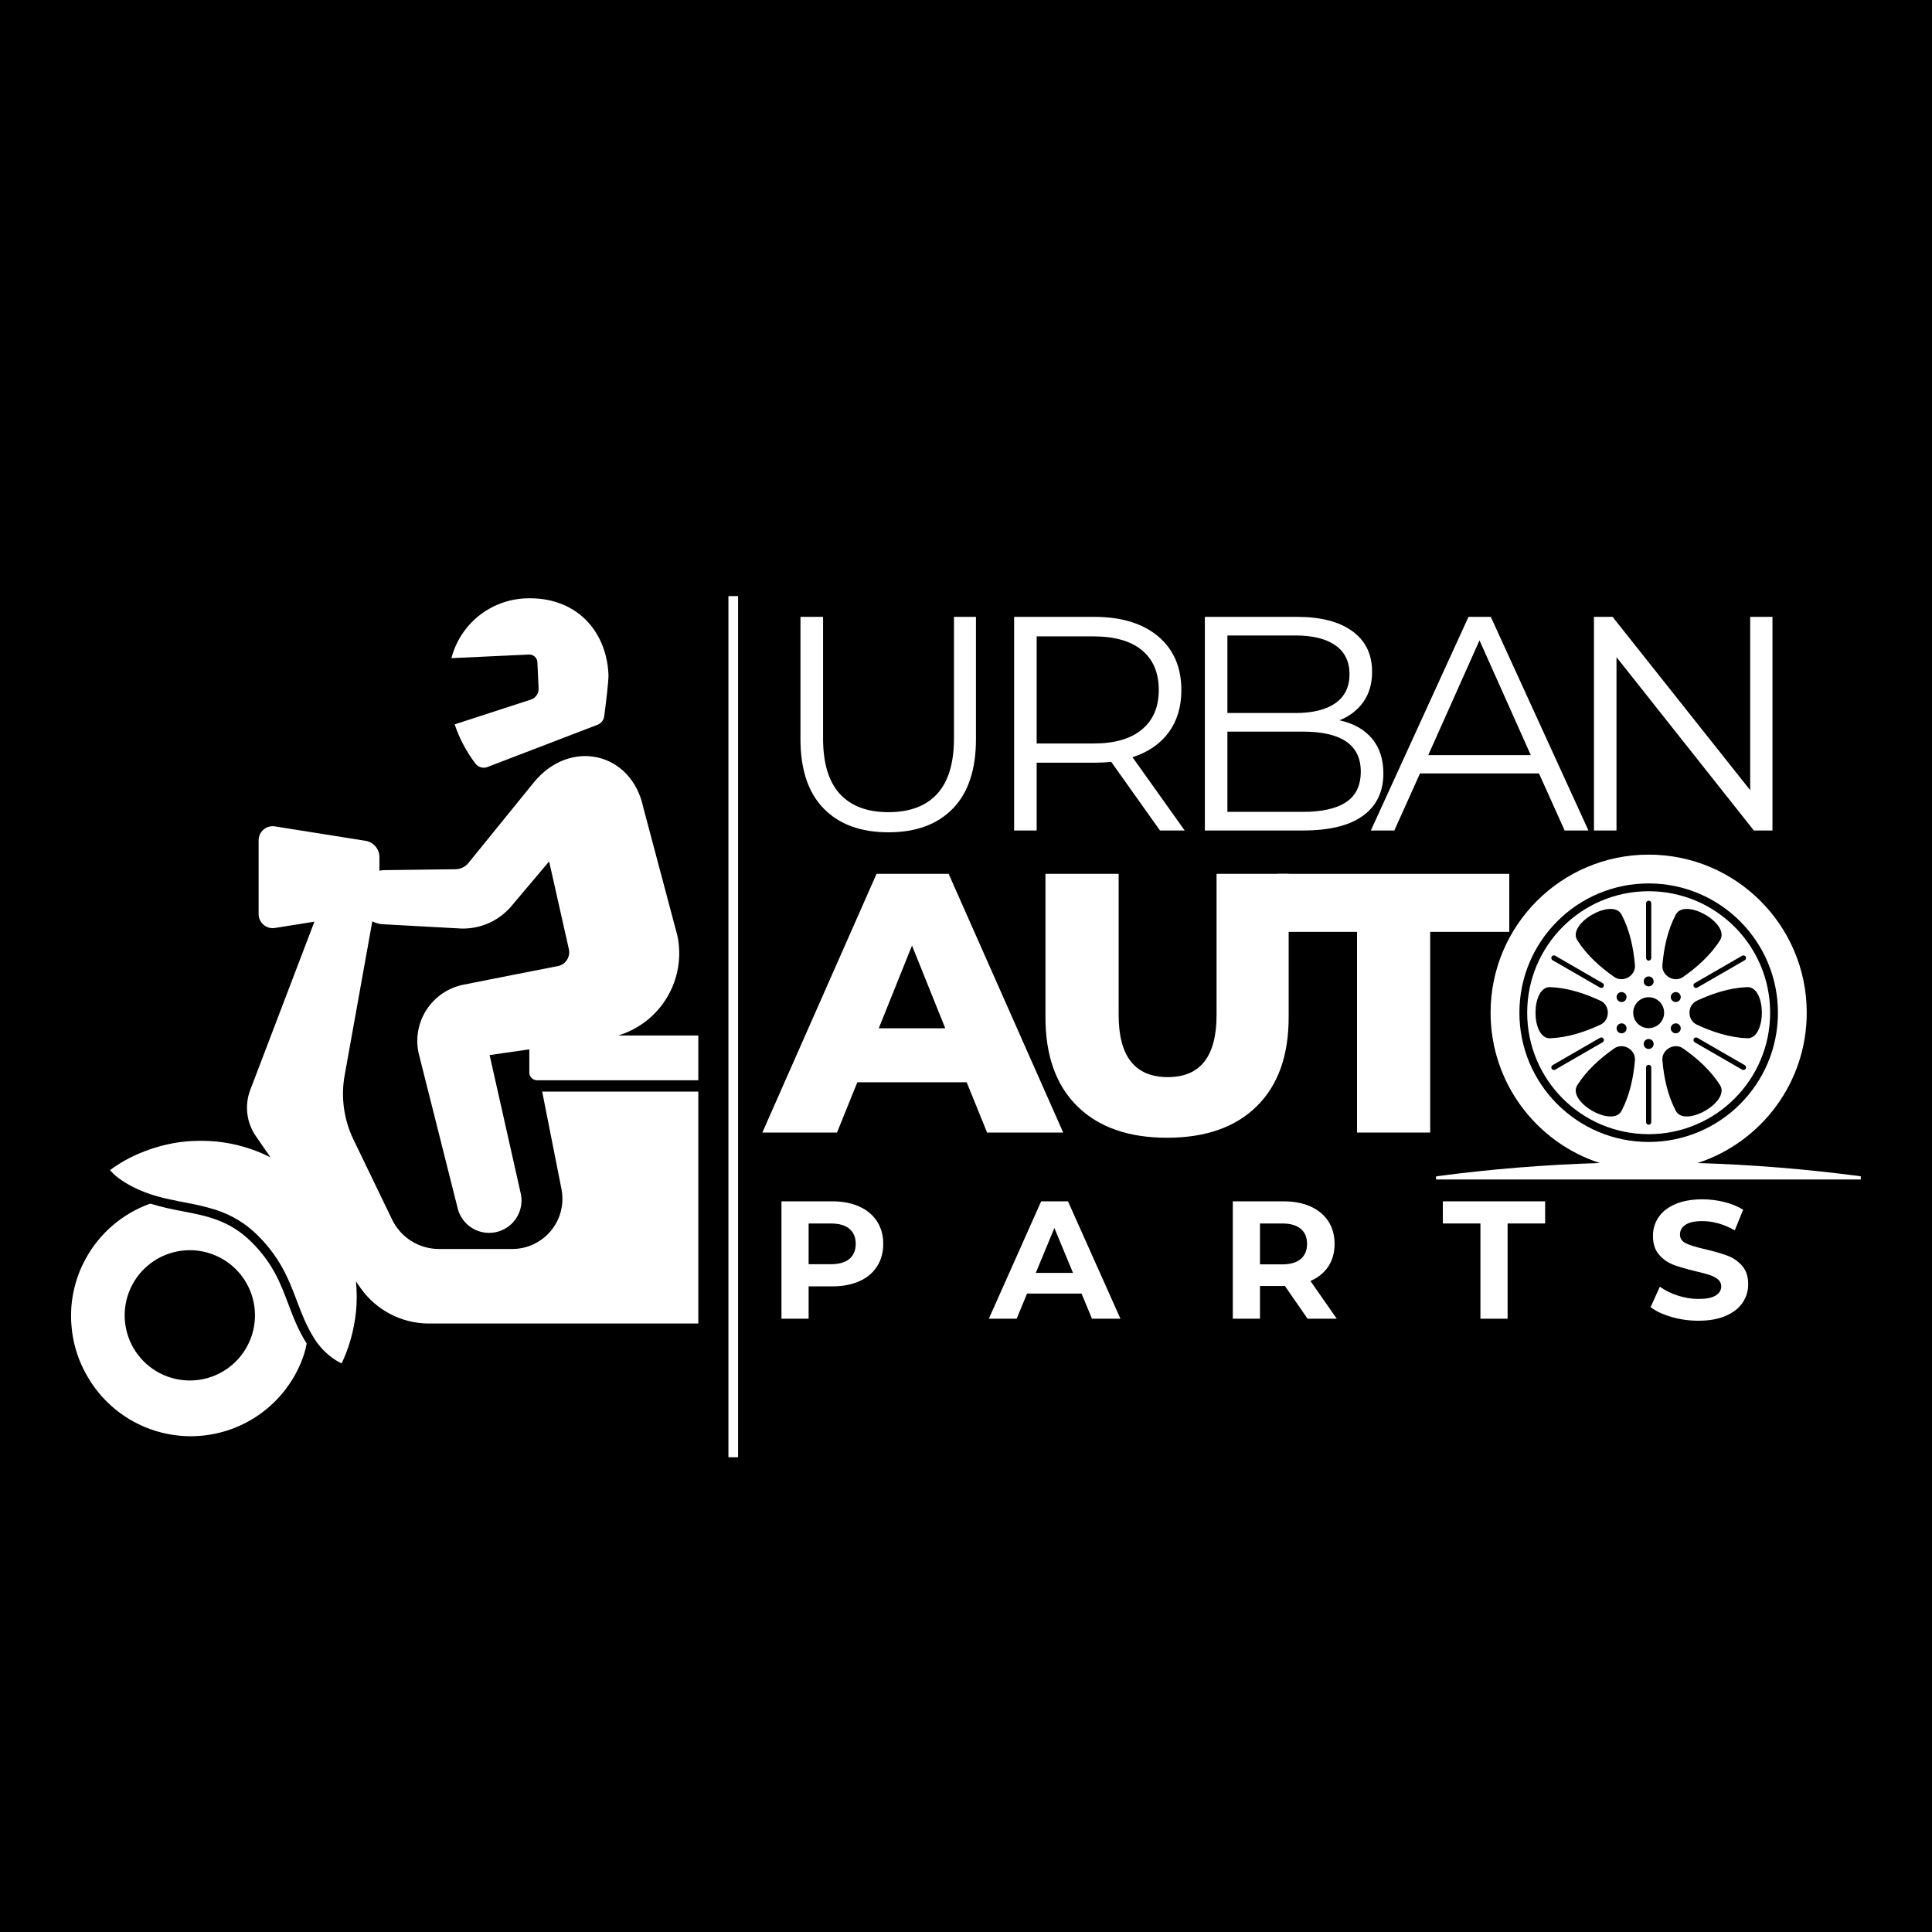 <svg version="1.0" preserveAspectRatio="xMidYMid meet" height="800" viewBox="0 0 600 600" zoomAndPan="magnify" width="800" xmlns:xlink="http://www.w3.org/1999/xlink" xmlns="http://www.w3.org/2000/svg"><defs><g></g><clipPath id="9b0e38affa"><path clip-rule="nonzero" d="M 22 185.109 L 216.867 185.109 L 216.867 446.859 L 22 446.859 Z M 22 185.109"></path></clipPath><clipPath id="cf923c975e"><path clip-rule="nonzero" d="M 445.887 265.414 L 577.887 265.414 L 577.887 366.664 L 445.887 366.664 Z M 445.887 265.414"></path></clipPath></defs><rect fill-opacity="1" height="720" y="-60" fill="#ffffff" width="720" x="-60"></rect><rect fill-opacity="1" height="720" y="-60" fill="#000000" width="720" x="-60"></rect><g clip-path="url(#9b0e38affa)"><path fill-rule="nonzero" fill-opacity="1" d="M 26.539 391.039 C 27.617 389.047 28.867 387.172 30.289 385.41 C 31.711 383.645 33.281 382.027 35.004 380.555 C 36.723 379.082 38.562 377.773 40.52 376.641 C 42.48 375.504 44.527 374.555 46.66 373.797 C 49.953 374.777 53.293 375.566 56.68 376.16 C 64.184 377.609 71.27 378.977 78 385.621 C 84.742 392.277 87.066 398.43 89.527 404.949 C 91.043 408.957 92.609 413.105 95.246 417.242 C 94.867 419.301 94.27 421.289 93.445 423.215 C 92.785 424.797 92.02 426.328 91.148 427.809 C 90.277 429.285 89.309 430.695 88.238 432.039 C 87.172 433.383 86.016 434.648 84.773 435.828 C 83.531 437.012 82.211 438.102 80.816 439.102 C 79.422 440.102 77.965 441 76.445 441.797 C 74.926 442.594 73.355 443.281 71.742 443.859 C 70.125 444.438 68.477 444.902 66.797 445.254 C 65.117 445.602 63.422 445.836 61.711 445.949 C 59.996 446.062 58.285 446.059 56.574 445.934 C 54.863 445.809 53.168 445.566 51.488 445.207 C 49.812 444.848 48.168 444.375 46.555 443.785 C 44.941 443.199 43.379 442.5 41.863 441.695 C 40.348 440.891 38.898 439.98 37.508 438.973 C 36.117 437.965 34.805 436.867 33.57 435.676 C 32.332 434.488 31.184 433.219 30.125 431.867 C 29.066 430.52 28.105 429.102 27.242 427.617 C 26.816 426.895 26.41 426.16 26.031 425.402 C 23.887 421.156 22.617 416.66 22.215 411.918 C 22.125 410.871 22.055 409.82 22.055 408.75 C 22.051 405.656 22.426 402.613 23.188 399.613 C 23.945 396.617 25.062 393.758 26.539 391.039 Z M 39.473 413.965 C 39.586 414.375 39.711 414.777 39.852 415.176 C 39.992 415.578 40.145 415.973 40.309 416.359 C 40.473 416.75 40.652 417.137 40.84 417.516 C 41.027 417.895 41.227 418.266 41.441 418.633 C 41.652 418.996 41.875 419.355 42.109 419.711 C 42.344 420.062 42.59 420.406 42.848 420.742 C 43.102 421.078 43.371 421.406 43.648 421.727 C 43.922 422.047 44.211 422.359 44.508 422.66 C 44.805 422.965 45.109 423.258 45.422 423.539 C 45.738 423.82 46.062 424.094 46.395 424.355 C 46.727 424.621 47.066 424.871 47.414 425.113 C 47.762 425.355 48.117 425.586 48.477 425.805 C 48.84 426.023 49.207 426.23 49.582 426.426 C 49.957 426.621 50.34 426.805 50.727 426.977 C 51.113 427.148 51.504 427.309 51.902 427.457 C 52.297 427.605 52.699 427.738 53.105 427.863 C 53.508 427.984 53.918 428.094 54.328 428.191 C 54.742 428.285 55.156 428.371 55.574 428.441 C 55.992 428.512 56.41 428.57 56.832 428.613 C 57.254 428.656 57.676 428.688 58.098 428.707 C 58.52 428.723 58.941 428.73 59.367 428.719 C 59.789 428.711 60.211 428.688 60.633 428.652 C 61.055 428.617 61.477 428.57 61.895 428.508 C 62.312 428.449 62.73 428.371 63.145 428.285 C 63.559 428.199 63.969 428.098 64.375 427.984 C 64.785 427.871 65.188 427.742 65.586 427.605 C 65.988 427.465 66.383 427.316 66.773 427.152 C 67.164 426.988 67.547 426.812 67.926 426.625 C 68.305 426.438 68.68 426.238 69.047 426.027 C 69.414 425.812 69.773 425.594 70.125 425.359 C 70.477 425.125 70.824 424.879 71.16 424.625 C 71.5 424.367 71.828 424.102 72.148 423.828 C 72.469 423.551 72.781 423.266 73.082 422.969 C 73.387 422.676 73.68 422.371 73.965 422.055 C 74.246 421.742 74.52 421.418 74.785 421.086 C 75.047 420.758 75.301 420.418 75.543 420.07 C 75.785 419.723 76.016 419.367 76.234 419.008 C 76.457 418.645 76.664 418.277 76.859 417.902 C 77.059 417.527 77.242 417.148 77.418 416.762 C 77.59 416.375 77.75 415.984 77.898 415.586 C 78.047 415.191 78.184 414.789 78.305 414.387 C 78.43 413.98 78.539 413.574 78.637 413.16 C 78.734 412.75 78.82 412.336 78.891 411.918 C 78.965 411.5 79.023 411.082 79.066 410.66 C 79.113 410.238 79.145 409.816 79.164 409.395 C 79.184 408.973 79.188 408.551 79.18 408.125 C 79.172 407.703 79.152 407.281 79.117 406.859 C 79.082 406.438 79.035 406.016 78.977 405.598 C 78.914 405.18 78.84 404.762 78.754 404.348 C 78.668 403.934 78.57 403.523 78.457 403.113 C 78.344 402.707 78.219 402.301 78.082 401.902 C 77.941 401.5 77.793 401.105 77.629 400.715 C 77.469 400.324 77.293 399.941 77.105 399.559 C 76.918 399.18 76.723 398.805 76.512 398.438 C 76.301 398.07 76.078 397.711 75.848 397.359 C 75.613 397.004 75.371 396.66 75.113 396.32 C 74.859 395.984 74.594 395.652 74.32 395.332 C 74.047 395.012 73.762 394.699 73.465 394.395 C 73.172 394.09 72.867 393.797 72.555 393.512 C 72.238 393.227 71.918 392.953 71.586 392.688 C 71.258 392.426 70.918 392.172 70.57 391.926 C 70.227 391.684 69.871 391.453 69.512 391.23 C 69.148 391.012 68.781 390.801 68.406 390.602 C 68.035 390.406 67.652 390.219 67.27 390.047 C 66.883 389.871 66.492 389.711 66.094 389.559 C 65.699 389.41 65.301 389.273 64.895 389.148 C 64.488 389.023 64.082 388.914 63.672 388.816 C 63.258 388.715 62.844 388.629 62.43 388.559 C 62.012 388.484 61.594 388.426 61.172 388.379 C 60.75 388.332 60.328 388.301 59.906 388.277 C 59.484 388.258 59.062 388.254 58.637 388.258 C 58.215 388.266 57.793 388.285 57.371 388.316 C 56.949 388.352 56.527 388.398 56.109 388.457 C 55.688 388.516 55.273 388.59 54.859 388.676 C 54.445 388.762 54.031 388.859 53.625 388.969 C 53.215 389.082 52.812 389.207 52.41 389.344 C 52.012 389.48 51.613 389.629 51.223 389.789 C 50.832 389.953 50.445 390.125 50.066 390.312 C 49.688 390.496 49.312 390.695 48.945 390.902 C 48.574 391.113 48.215 391.332 47.859 391.566 C 47.508 391.797 47.16 392.039 46.82 392.293 C 46.484 392.547 46.152 392.812 45.832 393.086 C 45.508 393.359 45.195 393.645 44.891 393.938 C 44.586 394.234 44.293 394.535 44.008 394.848 C 43.719 395.16 43.445 395.48 43.18 395.812 C 42.914 396.141 42.66 396.48 42.418 396.824 C 42.172 397.172 41.941 397.523 41.719 397.887 C 41.496 398.246 41.285 398.613 41.086 398.984 C 40.887 399.359 40.699 399.738 40.527 400.125 C 40.352 400.512 40.188 400.898 40.039 401.297 C 39.887 401.691 39.75 402.09 39.625 402.496 C 39.5 402.898 39.387 403.309 39.285 403.719 C 39.188 404.129 39.102 404.543 39.027 404.961 C 38.953 405.379 38.891 405.797 38.844 406.219 C 38.797 406.637 38.762 407.059 38.742 407.48 C 38.719 407.906 38.711 408.328 38.719 408.75 C 38.742 410.523 38.992 412.262 39.473 413.965 Z M 75.621 379.965 C 73.543 378.52 71.328 377.34 68.969 376.43 C 68.223 376.137 67.477 375.871 66.723 375.633 C 63.727 374.727 60.688 374.008 57.602 373.473 C 56.832 373.324 56.059 373.172 55.285 373.02 C 54.199 372.805 53.109 372.574 52.012 372.32 C 51.547 372.215 51.082 372.113 50.617 372 C 48.184 371.41 45.816 370.629 43.512 369.656 C 42.008 369.016 40.559 368.273 39.156 367.43 C 38.559 367.07 38.02 366.715 37.539 366.375 C 36.273 365.543 35.148 364.547 34.164 363.391 C 37.254 361.098 40.59 359.246 44.172 357.84 C 44.469 357.719 44.762 357.594 45.059 357.477 C 46.66 356.867 48.289 356.34 49.941 355.898 C 50.262 355.816 50.582 355.742 50.902 355.664 C 52.645 355.23 54.406 354.895 56.188 354.656 C 58.016 354.438 59.855 354.32 61.699 354.305 C 62.051 354.301 62.402 354.285 62.758 354.289 C 64.203 354.301 65.66 354.359 67.129 354.504 C 73.055 355.098 78.676 356.734 83.992 359.414 L 80.941 354.984 L 79.441 352.809 C 78.727 351.773 78.148 350.668 77.703 349.492 C 77.258 348.316 76.961 347.102 76.812 345.855 C 76.664 344.605 76.664 343.359 76.82 342.109 C 76.973 340.863 77.273 339.648 77.723 338.477 L 97.645 286.234 L 85.363 288.188 C 85.051 288.238 84.738 288.254 84.426 288.234 C 84.109 288.219 83.801 288.164 83.496 288.078 C 83.195 287.992 82.902 287.875 82.625 287.727 C 82.348 287.578 82.086 287.402 81.848 287.199 C 81.609 286.992 81.395 286.766 81.203 286.516 C 81.012 286.262 80.852 285.992 80.719 285.707 C 80.586 285.422 80.488 285.125 80.418 284.816 C 80.352 284.508 80.316 284.195 80.316 283.883 L 80.316 260.949 C 80.316 260.633 80.352 260.32 80.418 260.012 C 80.488 259.707 80.586 259.41 80.719 259.121 C 80.852 258.836 81.012 258.566 81.203 258.316 C 81.395 258.062 81.609 257.836 81.848 257.633 C 82.09 257.426 82.348 257.25 82.625 257.102 C 82.902 256.953 83.195 256.836 83.496 256.75 C 83.801 256.664 84.109 256.613 84.426 256.594 C 84.738 256.574 85.051 256.59 85.363 256.641 L 113.52 261.121 C 114.121 261.215 114.688 261.414 115.219 261.711 C 115.75 262.008 116.211 262.387 116.605 262.852 C 117.004 263.316 117.305 263.832 117.516 264.402 C 117.727 264.977 117.832 265.566 117.832 266.176 L 117.832 270.402 C 118.262 270.312 118.695 270.258 119.133 270.234 L 141.578 269.945 C 142.336 269.918 143.055 269.734 143.73 269.398 C 144.41 269.062 144.988 268.598 145.469 268.012 L 165.785 242.984 C 177.023 229.207 196.203 233.496 199.816 250.906 L 210.375 290.602 C 210.543 291.41 210.676 292.223 210.77 293.043 C 210.859 293.863 210.918 294.684 210.934 295.508 C 210.949 296.332 210.93 297.156 210.871 297.98 C 210.809 298.801 210.715 299.617 210.578 300.434 C 210.441 301.246 210.27 302.051 210.059 302.848 C 209.852 303.645 209.602 304.434 209.32 305.207 C 209.039 305.98 208.719 306.742 208.367 307.484 C 208.012 308.23 207.625 308.957 207.203 309.668 C 206.785 310.375 206.332 311.066 205.848 311.73 C 205.359 312.398 204.848 313.043 204.301 313.66 C 203.758 314.281 203.188 314.875 202.586 315.441 C 201.988 316.008 201.363 316.543 200.715 317.051 C 200.062 317.559 199.395 318.035 198.699 318.484 C 198.004 318.93 197.293 319.344 196.562 319.723 C 195.828 320.102 195.082 320.445 194.316 320.758 C 193.555 321.066 192.777 321.344 191.988 321.582 L 257.219 321.582 C 257.539 321.582 257.844 321.645 258.141 321.766 C 258.438 321.887 258.699 322.062 258.926 322.289 C 259.148 322.516 259.324 322.777 259.445 323.074 C 259.57 323.367 259.629 323.676 259.629 323.996 L 259.629 333.074 C 259.629 333.391 259.57 333.699 259.445 333.996 C 259.324 334.293 259.148 334.551 258.922 334.777 C 258.695 335.004 258.438 335.18 258.141 335.301 C 257.844 335.426 257.539 335.484 257.219 335.484 L 166.797 335.484 C 166.477 335.484 166.168 335.426 165.875 335.301 C 165.578 335.18 165.316 335.004 165.09 334.777 C 164.863 334.555 164.691 334.293 164.566 333.996 C 164.445 333.699 164.383 333.395 164.383 333.074 L 164.383 325.887 L 152.055 327.66 L 161.812 371.062 C 161.926 371.707 161.977 372.355 161.965 373.008 C 161.949 373.664 161.875 374.312 161.734 374.949 C 161.598 375.59 161.398 376.211 161.137 376.809 C 160.879 377.41 160.562 377.98 160.191 378.52 C 159.82 379.059 159.402 379.559 158.934 380.016 C 158.469 380.473 157.961 380.879 157.41 381.238 C 156.863 381.598 156.289 381.898 155.68 382.145 C 155.074 382.391 154.449 382.574 153.809 382.699 C 153.164 382.824 152.516 382.887 151.863 382.883 C 151.207 382.883 150.559 382.816 149.918 382.688 C 149.277 382.559 148.652 382.371 148.051 382.121 C 147.445 381.871 146.871 381.562 146.324 381.203 C 145.781 380.84 145.273 380.43 144.809 379.969 C 144.344 379.508 143.93 379.004 143.562 378.465 C 143.195 377.922 142.883 377.352 142.629 376.75 C 142.371 376.145 142.176 375.523 142.043 374.883 L 129.988 326.988 C 129.863 326.414 129.77 325.836 129.703 325.25 C 129.641 324.668 129.605 324.082 129.598 323.492 C 129.59 322.906 129.609 322.32 129.66 321.734 C 129.715 321.148 129.793 320.566 129.902 319.988 C 130.008 319.41 130.145 318.84 130.312 318.277 C 130.477 317.711 130.668 317.156 130.887 316.613 C 131.109 316.066 131.355 315.535 131.625 315.016 C 131.898 314.492 132.195 313.988 132.52 313.496 C 132.844 313.004 133.188 312.531 133.559 312.074 C 133.926 311.617 134.32 311.18 134.73 310.762 C 135.145 310.344 135.578 309.945 136.027 309.57 C 136.48 309.195 136.949 308.844 137.438 308.516 C 137.926 308.188 138.426 307.883 138.945 307.602 C 139.461 307.324 139.992 307.07 140.531 306.844 C 141.074 306.617 141.629 306.418 142.188 306.246 C 142.75 306.074 143.32 305.93 143.895 305.812 C 154.047 303.773 166.656 301.312 173.219 300.039 C 173.508 299.984 173.789 299.898 174.062 299.785 C 174.332 299.672 174.59 299.535 174.836 299.371 C 175.078 299.203 175.305 299.016 175.512 298.809 C 175.719 298.598 175.902 298.367 176.062 298.121 C 176.223 297.875 176.355 297.613 176.465 297.34 C 176.57 297.066 176.652 296.785 176.703 296.496 C 176.754 296.203 176.777 295.914 176.77 295.617 C 176.762 295.324 176.723 295.031 176.66 294.746 L 170.535 267.523 L 159.066 281.109 C 158.105 282.289 157.023 283.344 155.82 284.273 C 154.613 285.203 153.32 285.984 151.934 286.613 C 150.551 287.242 149.109 287.703 147.617 287.996 C 146.125 288.293 144.621 288.414 143.098 288.359 L 119.137 287.047 C 117.898 287.004 116.727 286.695 115.625 286.133 L 107.035 333.945 C 106.426 337.324 106.355 340.719 106.82 344.121 C 107.285 347.527 108.266 350.773 109.758 353.867 L 121.766 378.738 C 122.426 380.109 123.262 381.359 124.277 382.492 C 125.293 383.625 126.441 384.598 127.73 385.406 C 129.02 386.215 130.395 386.828 131.855 387.25 C 133.316 387.672 134.809 387.883 136.328 387.883 L 159.086 387.883 C 159.66 387.883 160.23 387.848 160.801 387.785 C 161.371 387.723 161.938 387.629 162.496 387.504 C 163.059 387.379 163.609 387.223 164.152 387.035 C 164.695 386.848 165.227 386.633 165.742 386.387 C 166.262 386.141 166.766 385.867 167.254 385.566 C 167.742 385.266 168.215 384.941 168.668 384.586 C 169.121 384.234 169.551 383.855 169.961 383.457 C 170.371 383.055 170.762 382.633 171.125 382.191 C 171.488 381.746 171.828 381.285 172.141 380.805 C 172.453 380.324 172.738 379.828 173 379.312 C 173.258 378.801 173.484 378.277 173.688 377.738 C 173.887 377.199 174.059 376.652 174.195 376.098 C 174.336 375.539 174.445 374.977 174.523 374.41 C 174.602 373.84 174.648 373.27 174.66 372.695 C 174.676 372.121 174.66 371.551 174.609 370.977 C 174.562 370.406 174.48 369.84 174.371 369.277 L 168.379 339 L 254.539 339 C 255.75 338.996 256.867 339.312 257.898 339.949 C 258.703 340.453 259.793 341.152 261.09 342.043 C 261.805 342.539 262.602 342.793 263.473 342.797 L 300.305 342.797 C 300.598 342.797 300.887 342.824 301.172 342.883 C 301.461 342.938 301.738 343.023 302.008 343.137 C 302.277 343.246 302.531 343.383 302.777 343.547 C 303.02 343.707 303.242 343.891 303.449 344.098 C 303.656 344.305 303.84 344.531 304.004 344.773 C 304.164 345.016 304.301 345.27 304.414 345.543 C 304.523 345.812 304.609 346.09 304.668 346.375 C 304.723 346.66 304.75 346.949 304.75 347.242 C 304.75 347.535 304.723 347.824 304.668 348.109 C 304.609 348.395 304.523 348.676 304.414 348.945 C 304.301 349.215 304.164 349.469 304.004 349.711 C 303.84 349.953 303.656 350.18 303.449 350.387 C 303.242 350.594 303.02 350.777 302.777 350.938 C 302.531 351.102 302.277 351.238 302.008 351.352 C 301.738 351.461 301.461 351.547 301.172 351.602 C 300.887 351.66 300.598 351.688 300.305 351.688 L 258.238 351.688 C 257.945 351.688 257.656 351.715 257.371 351.773 C 257.086 351.832 256.809 351.914 256.539 352.027 C 256.27 352.137 256.012 352.273 255.77 352.438 C 255.527 352.598 255.301 352.785 255.094 352.988 C 254.891 353.195 254.703 353.422 254.543 353.664 C 254.379 353.906 254.242 354.164 254.133 354.434 C 254.02 354.703 253.934 354.98 253.879 355.266 C 253.82 355.551 253.793 355.844 253.793 356.133 C 253.793 356.426 253.82 356.715 253.879 357 C 253.934 357.289 254.02 357.566 254.133 357.836 C 254.242 358.105 254.379 358.359 254.543 358.605 C 254.703 358.848 254.891 359.07 255.094 359.277 C 255.301 359.484 255.527 359.668 255.77 359.832 C 256.012 359.992 256.27 360.129 256.539 360.242 C 256.809 360.352 257.086 360.438 257.371 360.492 C 257.656 360.551 257.945 360.578 258.238 360.578 L 364.281 360.578 C 364.57 360.578 364.859 360.609 365.148 360.664 C 365.434 360.723 365.711 360.805 365.98 360.918 C 366.25 361.031 366.508 361.168 366.75 361.328 C 366.992 361.492 367.215 361.676 367.422 361.883 C 367.629 362.09 367.812 362.312 367.977 362.555 C 368.137 362.797 368.273 363.055 368.387 363.324 C 368.5 363.594 368.582 363.871 368.641 364.156 C 368.695 364.445 368.727 364.734 368.727 365.023 C 368.727 365.316 368.695 365.605 368.641 365.891 C 368.582 366.18 368.5 366.457 368.387 366.727 C 368.273 366.996 368.137 367.254 367.977 367.496 C 367.812 367.738 367.629 367.961 367.422 368.168 C 367.215 368.375 366.992 368.559 366.75 368.723 C 366.508 368.883 366.25 369.02 365.98 369.133 C 365.711 369.242 365.434 369.328 365.148 369.387 C 364.859 369.441 364.57 369.469 364.281 369.473 L 279.359 369.473 C 279.066 369.469 278.773 369.492 278.488 369.547 C 278.199 369.602 277.918 369.688 277.645 369.797 C 277.371 369.906 277.113 370.043 276.867 370.203 C 276.625 370.367 276.398 370.551 276.188 370.758 C 275.98 370.965 275.793 371.188 275.629 371.434 C 275.465 371.676 275.324 371.934 275.211 372.203 C 275.098 372.477 275.016 372.754 274.957 373.043 C 274.898 373.332 274.871 373.621 274.871 373.918 C 274.871 374.211 274.898 374.5 274.957 374.789 C 275.016 375.078 275.098 375.355 275.211 375.629 C 275.324 375.898 275.465 376.156 275.629 376.398 C 275.793 376.645 275.98 376.867 276.188 377.074 C 276.398 377.281 276.625 377.465 276.867 377.629 C 277.113 377.789 277.371 377.926 277.645 378.035 C 277.918 378.145 278.199 378.23 278.488 378.285 C 278.773 378.34 279.066 378.363 279.359 378.363 L 333.816 378.363 C 334.105 378.363 334.395 378.391 334.684 378.445 C 334.969 378.504 335.246 378.59 335.516 378.699 C 335.785 378.812 336.043 378.949 336.285 379.109 C 336.527 379.273 336.75 379.457 336.957 379.664 C 337.164 379.871 337.348 380.094 337.512 380.336 C 337.672 380.578 337.809 380.836 337.922 381.105 C 338.035 381.375 338.117 381.652 338.176 381.941 C 338.23 382.227 338.262 382.516 338.262 382.809 C 338.262 383.098 338.23 383.387 338.176 383.676 C 338.117 383.961 338.035 384.238 337.922 384.508 C 337.809 384.777 337.672 385.035 337.512 385.277 C 337.348 385.52 337.164 385.746 336.957 385.949 C 336.75 386.156 336.527 386.34 336.285 386.504 C 336.043 386.664 335.785 386.805 335.516 386.914 C 335.246 387.027 334.969 387.109 334.684 387.168 C 334.395 387.223 334.105 387.254 333.816 387.254 L 297.055 387.254 C 299.734 394.953 301.074 402.879 301.07 411.031 L 286.605 411.031 C 286.605 411.121 286.621 411.203 286.621 411.293 C 286.621 412.289 286.555 413.266 286.473 414.242 C 286.309 416.258 285.965 418.246 285.445 420.203 C 284.93 422.16 284.246 424.055 283.395 425.891 C 282.539 427.727 281.535 429.477 280.375 431.133 C 279.215 432.793 277.918 434.336 276.484 435.766 C 276.023 436.234 275.547 436.691 275.059 437.129 C 274.566 437.57 274.066 438 273.555 438.41 C 273.039 438.824 272.516 439.219 271.98 439.602 C 271.441 439.984 270.895 440.352 270.34 440.703 C 269.781 441.051 269.215 441.387 268.637 441.707 C 268.062 442.023 267.477 442.324 266.883 442.609 C 266.289 442.895 265.688 443.16 265.078 443.414 C 264.469 443.664 263.852 443.895 263.23 444.109 C 262.609 444.324 261.98 444.523 261.348 444.699 C 260.715 444.879 260.074 445.039 259.434 445.184 C 258.789 445.324 258.141 445.449 257.492 445.555 C 256.844 445.656 256.191 445.746 255.535 445.812 C 254.879 445.879 254.223 445.93 253.566 445.957 C 252.906 445.988 252.25 446 251.59 445.992 C 250.934 445.984 250.273 445.957 249.617 445.914 C 248.961 445.867 248.305 445.801 247.652 445.719 C 247 445.637 246.348 445.535 245.703 445.414 C 245.055 445.293 244.41 445.156 243.773 445 C 243.133 444.84 242.5 444.664 241.867 444.473 C 241.238 444.277 240.617 444.066 240 443.836 C 239.383 443.609 238.773 443.359 238.168 443.098 C 237.566 442.832 236.969 442.551 236.383 442.25 C 235.797 441.953 235.219 441.637 234.648 441.305 C 234.082 440.977 233.523 440.625 232.973 440.262 C 232.426 439.898 231.887 439.52 231.359 439.125 C 230.832 438.73 230.316 438.32 229.812 437.898 C 229.309 437.473 228.82 437.035 228.34 436.582 C 227.863 436.129 227.398 435.664 226.945 435.184 C 226.492 434.707 226.055 434.215 225.633 433.711 C 225.207 433.207 224.801 432.691 224.406 432.164 C 224.012 431.637 223.633 431.098 223.27 430.547 C 222.906 429.996 222.559 429.438 222.23 428.867 C 221.832 428.195 221.453 427.508 221.102 426.805 C 219.105 422.848 217.918 418.66 217.547 414.242 C 217.461 413.266 217.395 412.289 217.395 411.293 C 217.395 411.207 217.414 411.121 217.414 411.031 L 132.938 411.031 C 130.879 411.008 128.855 410.746 126.863 410.242 C 124.867 409.738 122.961 409.008 121.141 408.051 C 119.32 407.094 117.637 405.938 116.094 404.586 C 114.547 403.23 113.18 401.711 111.992 400.031 L 110.547 397.934 C 110.859 401.109 110.863 404.281 110.551 407.453 C 110.414 408.84 110.188 410.195 109.938 411.539 C 109.172 415.66 107.898 419.613 106.109 423.402 C 105.516 423.141 104.941 422.836 104.391 422.488 C 103.52 421.949 102.695 421.348 101.918 420.68 C 100.863 419.781 99.906 418.789 99.039 417.707 C 98.531 417.074 98.059 416.414 97.625 415.73 C 97.051 414.828 96.547 413.926 96.066 413.027 C 91.062 403.598 90.516 394.02 79.98 383.613 C 78.629 382.273 77.176 381.059 75.621 379.965 Z M 232.918 411.293 C 232.926 411.91 232.965 412.527 233.035 413.145 C 233.105 413.762 233.203 414.371 233.332 414.977 C 233.461 415.582 233.617 416.184 233.805 416.773 C 233.992 417.363 234.207 417.945 234.449 418.516 C 234.691 419.086 234.961 419.641 235.262 420.184 C 235.559 420.727 235.879 421.258 236.23 421.77 C 236.578 422.281 236.949 422.773 237.348 423.25 C 237.746 423.727 238.164 424.18 238.605 424.617 C 239.047 425.051 239.508 425.465 239.988 425.855 C 240.469 426.242 240.969 426.609 241.488 426.953 C 242.004 427.293 242.535 427.609 243.086 427.898 C 243.633 428.188 244.191 428.449 244.766 428.684 C 245.34 428.922 245.922 429.125 246.516 429.305 C 247.109 429.484 247.711 429.633 248.316 429.754 C 248.926 429.871 249.539 429.961 250.156 430.023 C 250.773 430.082 251.391 430.113 252.008 430.113 C 252.629 430.113 253.246 430.082 253.863 430.023 C 254.48 429.961 255.094 429.871 255.699 429.754 C 256.309 429.633 256.91 429.484 257.504 429.305 C 258.098 429.125 258.68 428.922 259.254 428.684 C 259.828 428.449 260.387 428.188 260.934 427.898 C 261.484 427.609 262.016 427.293 262.531 426.953 C 263.051 426.609 263.547 426.242 264.031 425.855 C 264.512 425.465 264.973 425.051 265.414 424.617 C 265.855 424.18 266.273 423.727 266.672 423.25 C 267.066 422.773 267.441 422.281 267.789 421.77 C 268.137 421.258 268.461 420.727 268.758 420.184 C 269.059 419.641 269.328 419.086 269.57 418.516 C 269.812 417.945 270.027 417.363 270.215 416.773 C 270.402 416.184 270.559 415.582 270.688 414.977 C 270.816 414.371 270.914 413.762 270.984 413.145 C 271.055 412.527 271.094 411.91 271.102 411.293 C 271.102 411.207 271.074 411.121 271.074 411.031 L 232.945 411.031 C 232.945 411.121 232.918 411.203 232.918 411.293 Z M 187.633 222.477 C 188.109 218.91 189.059 211.41 188.965 209.449 C 188.328 195.773 178.777 185.105 163.051 185.836 C 161.738 185.898 160.434 186.062 159.148 186.332 C 157.859 186.598 156.598 186.969 155.371 187.438 C 154.141 187.906 152.953 188.469 151.816 189.125 C 150.676 189.785 149.594 190.527 148.57 191.355 C 147.551 192.188 146.602 193.09 145.723 194.07 C 144.848 195.055 144.051 196.098 143.34 197.203 C 142.629 198.312 142.008 199.469 141.48 200.672 C 140.953 201.879 140.527 203.121 140.195 204.395 L 164.277 203.273 C 164.609 203.258 164.93 203.309 165.242 203.418 C 165.555 203.531 165.832 203.699 166.078 203.922 C 166.32 204.145 166.516 204.406 166.656 204.707 C 166.797 205.008 166.875 205.324 166.891 205.652 L 167.27 213.805 C 167.285 214.184 167.242 214.555 167.137 214.918 C 167.031 215.285 166.871 215.621 166.656 215.934 C 166.441 216.246 166.18 216.516 165.879 216.742 C 165.574 216.969 165.242 217.141 164.879 217.258 L 141.199 224.965 C 142.688 229.375 144.84 233.434 147.656 237.141 C 147.867 237.418 148.121 237.656 148.41 237.855 C 148.699 238.051 149.012 238.199 149.352 238.293 C 149.688 238.391 150.031 238.43 150.383 238.414 C 150.73 238.398 151.07 238.328 151.398 238.199 L 185.582 225.078 C 186.137 224.863 186.598 224.523 186.965 224.059 C 187.332 223.594 187.555 223.066 187.633 222.477 Z M 325.227 274.066 L 368.836 274.066 C 369.148 274.066 369.457 274.031 369.762 273.969 C 370.066 273.902 370.359 273.809 370.645 273.68 C 370.93 273.555 371.195 273.398 371.449 273.219 C 371.699 273.035 371.93 272.828 372.141 272.598 C 372.348 272.363 372.531 272.113 372.688 271.844 C 372.844 271.574 372.969 271.293 373.066 270.996 C 373.16 270.703 373.227 270.398 373.258 270.09 C 373.293 269.781 373.293 269.469 373.262 269.16 C 373.027 266.848 370.91 265.176 368.586 265.176 L 313.828 265.176 C 313.516 265.176 313.207 265.141 312.902 265.078 C 312.598 265.012 312.305 264.918 312.02 264.789 C 311.734 264.664 311.469 264.508 311.215 264.324 C 310.965 264.145 310.734 263.938 310.523 263.707 C 310.316 263.473 310.133 263.223 309.98 262.953 C 309.824 262.684 309.695 262.402 309.602 262.105 C 309.504 261.809 309.438 261.508 309.406 261.199 C 309.371 260.891 309.371 260.578 309.406 260.27 C 309.637 257.957 311.754 256.281 314.082 256.281 L 357.949 256.281 C 358.242 256.281 358.531 256.254 358.816 256.199 C 359.105 256.141 359.383 256.055 359.652 255.945 C 359.922 255.832 360.176 255.695 360.422 255.535 C 360.664 255.371 360.887 255.188 361.094 254.98 C 361.301 254.773 361.484 254.551 361.648 254.309 C 361.809 254.062 361.945 253.809 362.059 253.539 C 362.168 253.27 362.254 252.992 362.312 252.703 C 362.367 252.418 362.395 252.129 362.395 251.836 C 362.395 251.547 362.367 251.258 362.312 250.969 C 362.254 250.684 362.168 250.406 362.059 250.137 C 361.945 249.867 361.809 249.609 361.648 249.367 C 361.484 249.125 361.301 248.898 361.094 248.695 C 360.887 248.488 360.664 248.305 360.422 248.141 C 360.176 247.98 359.922 247.84 359.652 247.73 C 359.383 247.617 359.105 247.535 358.816 247.477 C 358.531 247.422 358.242 247.391 357.949 247.391 L 313.828 247.391 C 313.516 247.391 313.207 247.359 312.902 247.293 C 312.598 247.23 312.305 247.133 312.02 247.008 C 311.734 246.883 311.469 246.727 311.215 246.543 C 310.965 246.359 310.734 246.152 310.523 245.922 C 310.316 245.691 310.133 245.441 309.98 245.172 C 309.824 244.902 309.695 244.621 309.602 244.324 C 309.504 244.027 309.438 243.727 309.406 243.414 C 309.371 243.105 309.371 242.797 309.406 242.488 C 309.637 240.172 311.754 238.5 314.082 238.5 L 344.734 238.5 C 345.047 238.5 345.355 238.469 345.656 238.402 C 345.961 238.34 346.258 238.242 346.543 238.117 C 346.824 237.988 347.094 237.836 347.348 237.652 C 347.598 237.469 347.828 237.262 348.035 237.031 C 348.246 236.801 348.426 236.551 348.582 236.281 C 348.738 236.012 348.863 235.727 348.961 235.434 C 349.059 235.137 349.121 234.832 349.156 234.523 C 349.188 234.215 349.188 233.906 349.156 233.594 C 348.926 231.281 346.805 229.609 344.48 229.609 L 325.227 229.609 L 325.227 224.504 C 325.227 224.211 325.199 223.926 325.141 223.645 C 325.086 223.359 325 223.082 324.891 222.816 C 324.781 222.551 324.645 222.297 324.484 222.055 C 324.324 221.816 324.141 221.594 323.938 221.387 C 323.73 221.184 323.508 221 323.27 220.84 C 323.027 220.68 322.773 220.543 322.508 220.434 C 322.242 220.324 321.965 220.238 321.68 220.184 C 321.398 220.125 321.109 220.098 320.82 220.098 L 222.453 220.098 C 222.164 220.098 221.875 220.125 221.594 220.184 C 221.309 220.238 221.035 220.324 220.766 220.434 C 220.5 220.543 220.246 220.68 220.004 220.84 C 219.766 221 219.543 221.184 219.336 221.387 C 219.133 221.594 218.949 221.816 218.789 222.055 C 218.629 222.297 218.492 222.551 218.383 222.816 C 218.273 223.082 218.188 223.359 218.133 223.641 C 218.074 223.926 218.047 224.211 218.047 224.5 L 218.047 310.406 C 218.047 310.812 218.086 311.215 218.164 311.609 C 218.246 312.008 218.363 312.395 218.516 312.766 C 218.672 313.141 218.859 313.496 219.086 313.832 C 219.312 314.168 219.566 314.48 219.852 314.766 C 220.137 315.051 220.449 315.309 220.785 315.531 C 221.121 315.758 221.477 315.949 221.852 316.102 C 222.227 316.258 222.609 316.375 223.008 316.453 C 223.406 316.531 223.805 316.57 224.211 316.57 L 320.82 316.57 C 321.109 316.57 321.398 316.543 321.68 316.488 C 321.965 316.43 322.242 316.348 322.508 316.234 C 322.773 316.125 323.027 315.988 323.27 315.828 C 323.508 315.668 323.73 315.484 323.938 315.281 C 324.141 315.078 324.324 314.855 324.484 314.613 C 324.645 314.375 324.781 314.121 324.891 313.852 C 325 313.586 325.086 313.309 325.141 313.027 C 325.199 312.742 325.227 312.457 325.227 312.168 L 325.227 282.957 L 313.828 282.957 C 313.516 282.957 313.207 282.926 312.902 282.859 C 312.598 282.793 312.305 282.699 312.02 282.574 C 311.734 282.445 311.469 282.293 311.215 282.109 C 310.965 281.926 310.734 281.719 310.523 281.488 C 310.316 281.258 310.133 281.008 309.98 280.738 C 309.824 280.469 309.695 280.184 309.602 279.891 C 309.504 279.594 309.438 279.289 309.406 278.98 C 309.371 278.672 309.371 278.363 309.406 278.051 C 309.637 275.738 311.754 274.066 314.078 274.066 Z M 325.227 274.066" fill="#ffffff"></path></g><path stroke-miterlimit="4" stroke-opacity="1" stroke-width="4" stroke="#ffffff" d="M 0.001 1.998 L 356.6 1.998" stroke-linejoin="miter" fill="none" transform="matrix(0, 0.75, -0.75, 0, 229.217, 185.113)" stroke-linecap="butt"></path><g fill-opacity="1" fill="#ffffff"><g transform="translate(238.359, 351.727)"><g><path d="M 61.859 -15.609 L 27.891 -15.609 L 21.578 0 L -1.609 0 L 33.859 -80.344 L 56.25 -80.344 L 91.828 0 L 68.188 0 Z M 55.203 -32.375 L 44.875 -58.078 L 34.547 -32.375 Z M 55.203 -32.375"></path></g></g></g><g fill-opacity="1" fill="#ffffff"><g transform="translate(317.33, 351.727)"><g><path d="M 45.109 1.609 C 33.172 1.609 23.891 -1.641 17.266 -8.141 C 10.648 -14.648 7.344 -23.875 7.344 -35.812 L 7.344 -80.344 L 30.078 -80.344 L 30.078 -36.5 C 30.078 -23.645 35.164 -17.219 45.344 -17.219 C 55.438 -17.219 60.484 -23.645 60.484 -36.5 L 60.484 -80.344 L 82.875 -80.344 L 82.875 -35.812 C 82.875 -23.875 79.562 -14.648 72.938 -8.141 C 66.32 -1.641 57.047 1.609 45.109 1.609 Z M 45.109 1.609"></path></g></g></g><g fill-opacity="1" fill="#ffffff"><g transform="translate(396.3, 351.727)"><g><path d="M 25.141 -62.328 L 0.453 -62.328 L 0.453 -80.344 L 72.422 -80.344 L 72.422 -62.328 L 47.859 -62.328 L 47.859 0 L 25.141 0 Z M 25.141 -62.328"></path></g></g></g><g fill-opacity="1" fill="#ffffff"><g transform="translate(238.359, 257.915)"><g><path d="M 37.531 0.562 C 28.938 0.562 22.238 -1.898 17.438 -6.828 C 12.633 -11.754 10.234 -18.926 10.234 -28.344 L 10.234 -66.344 L 17.25 -66.344 L 17.25 -28.625 C 17.25 -20.914 18.984 -15.164 22.453 -11.375 C 25.93 -7.582 30.957 -5.688 37.531 -5.688 C 44.164 -5.688 49.219 -7.582 52.688 -11.375 C 56.164 -15.164 57.906 -20.914 57.906 -28.625 L 57.906 -66.344 L 64.734 -66.344 L 64.734 -28.344 C 64.734 -18.926 62.348 -11.754 57.578 -6.828 C 52.805 -1.898 46.125 0.562 37.531 0.562 Z M 37.531 0.562"></path></g></g></g><g fill-opacity="1" fill="#ffffff"><g transform="translate(304.133, 257.915)"><g><path d="M 56.109 0 L 40.953 -21.328 C 39.242 -21.141 37.473 -21.047 35.641 -21.047 L 17.812 -21.047 L 17.812 0 L 10.812 0 L 10.812 -66.344 L 35.641 -66.344 C 44.109 -66.344 50.742 -64.32 55.547 -60.281 C 60.348 -56.238 62.75 -50.676 62.75 -43.594 C 62.75 -38.414 61.438 -34.039 58.812 -30.469 C 56.188 -26.895 52.441 -24.32 47.578 -22.75 L 63.781 0 Z M 35.453 -27.016 C 42.023 -27.016 47.047 -28.469 50.516 -31.375 C 53.992 -34.281 55.734 -38.352 55.734 -43.594 C 55.734 -48.969 53.992 -53.094 50.516 -55.969 C 47.047 -58.844 42.023 -60.281 35.453 -60.281 L 17.812 -60.281 L 17.812 -27.016 Z M 35.453 -27.016"></path></g></g></g><g fill-opacity="1" fill="#ffffff"><g transform="translate(363.368, 257.915)"><g><path d="M 52.609 -34.219 C 56.961 -33.27 60.32 -31.391 62.688 -28.578 C 65.062 -25.766 66.25 -22.145 66.25 -17.719 C 66.25 -12.031 64.145 -7.656 59.938 -4.594 C 55.738 -1.531 49.535 0 41.328 0 L 10.812 0 L 10.812 -66.344 L 39.422 -66.344 C 46.816 -66.344 52.551 -64.859 56.625 -61.891 C 60.707 -58.922 62.75 -54.719 62.75 -49.281 C 62.75 -45.613 61.848 -42.5 60.047 -39.938 C 58.242 -37.383 55.766 -35.477 52.609 -34.219 Z M 17.812 -60.562 L 17.812 -36.484 L 38.953 -36.484 C 44.328 -36.484 48.469 -37.508 51.375 -39.562 C 54.281 -41.625 55.734 -44.613 55.734 -48.531 C 55.734 -52.445 54.281 -55.43 51.375 -57.484 C 48.469 -59.535 44.328 -60.562 38.953 -60.562 Z M 41.234 -5.781 C 47.172 -5.781 51.656 -6.789 54.688 -8.812 C 57.719 -10.832 59.234 -13.992 59.234 -18.297 C 59.234 -26.566 53.234 -30.703 41.234 -30.703 L 17.812 -30.703 L 17.812 -5.781 Z M 41.234 -5.781"></path></g></g></g><g fill-opacity="1" fill="#ffffff"><g transform="translate(425.54, 257.915)"><g><path d="M 52.406 -17.719 L 15.453 -17.719 L 7.484 0 L 0.188 0 L 30.516 -66.344 L 37.438 -66.344 L 67.766 0 L 60.375 0 Z M 49.859 -23.406 L 33.938 -59.047 L 18.016 -23.406 Z M 49.859 -23.406"></path></g></g></g><g fill-opacity="1" fill="#ffffff"><g transform="translate(484.206, 257.915)"><g><path d="M 66.25 -66.344 L 66.25 0 L 60.469 0 L 17.812 -53.828 L 17.812 0 L 10.812 0 L 10.812 -66.344 L 16.594 -66.344 L 59.328 -12.516 L 59.328 -66.344 Z M 66.25 -66.344"></path></g></g></g><g fill-opacity="1" fill="#ffffff"><g transform="translate(238.359, 409.538)"><g><path d="M 20.109 -36.453 C 23.336 -36.453 26.141 -35.91 28.516 -34.828 C 30.891 -33.754 32.719 -32.227 34 -30.25 C 35.289 -28.27 35.938 -25.93 35.938 -23.234 C 35.938 -20.555 35.289 -18.219 34 -16.219 C 32.719 -14.227 30.891 -12.703 28.516 -11.641 C 26.141 -10.578 23.336 -10.047 20.109 -10.047 L 12.766 -10.047 L 12.766 0 L 4.328 0 L 4.328 -36.453 Z M 19.641 -16.922 C 22.172 -16.922 24.094 -17.469 25.406 -18.562 C 26.727 -19.656 27.391 -21.211 27.391 -23.234 C 27.391 -25.273 26.727 -26.844 25.406 -27.938 C 24.094 -29.031 22.172 -29.578 19.641 -29.578 L 12.766 -29.578 L 12.766 -16.922 Z M 19.641 -16.922"></path></g></g></g><g fill-opacity="1" fill="#ffffff"><g transform="translate(307.56, 409.538)"><g><path d="M 28.328 -7.812 L 11.406 -7.812 L 8.172 0 L -0.469 0 L 15.781 -36.453 L 24.109 -36.453 L 40.406 0 L 31.562 0 Z M 25.672 -14.219 L 19.891 -28.172 L 14.109 -14.219 Z M 25.672 -14.219"></path></g></g></g><g fill-opacity="1" fill="#ffffff"><g transform="translate(378.53, 409.538)"><g><path d="M 27.547 0 L 20.516 -10.156 L 12.766 -10.156 L 12.766 0 L 4.328 0 L 4.328 -36.453 L 20.109 -36.453 C 23.336 -36.453 26.141 -35.91 28.516 -34.828 C 30.891 -33.754 32.719 -32.227 34 -30.25 C 35.289 -28.27 35.938 -25.93 35.938 -23.234 C 35.938 -20.523 35.285 -18.188 33.984 -16.219 C 32.68 -14.258 30.832 -12.758 28.438 -11.719 L 36.609 0 Z M 27.391 -23.234 C 27.391 -25.273 26.727 -26.844 25.406 -27.938 C 24.094 -29.031 22.172 -29.578 19.641 -29.578 L 12.766 -29.578 L 12.766 -16.875 L 19.641 -16.875 C 22.172 -16.875 24.094 -17.426 25.406 -18.531 C 26.727 -19.645 27.391 -21.211 27.391 -23.234 Z M 27.391 -23.234"></path></g></g></g><g fill-opacity="1" fill="#ffffff"><g transform="translate(447.886, 409.538)"><g><path d="M 11.875 -29.578 L 0.203 -29.578 L 0.203 -36.453 L 31.969 -36.453 L 31.969 -29.578 L 20.312 -29.578 L 20.312 0 L 11.875 0 Z M 11.875 -29.578"></path></g></g></g><g fill-opacity="1" fill="#ffffff"><g transform="translate(511.152, 409.538)"><g><path d="M 16.297 0.625 C 13.422 0.625 10.633 0.234 7.938 -0.547 C 5.25 -1.328 3.086 -2.344 1.453 -3.594 L 4.328 -9.953 C 5.891 -8.805 7.742 -7.883 9.891 -7.188 C 12.047 -6.488 14.203 -6.141 16.359 -6.141 C 18.754 -6.141 20.523 -6.492 21.672 -7.203 C 22.816 -7.922 23.391 -8.867 23.391 -10.047 C 23.391 -10.922 23.051 -11.645 22.375 -12.219 C 21.695 -12.789 20.828 -13.25 19.766 -13.594 C 18.703 -13.938 17.27 -14.316 15.469 -14.734 C 12.688 -15.398 10.41 -16.062 8.641 -16.719 C 6.867 -17.375 5.348 -18.43 4.078 -19.891 C 2.816 -21.348 2.188 -23.289 2.188 -25.719 C 2.188 -27.844 2.758 -29.766 3.906 -31.484 C 5.051 -33.203 6.773 -34.562 9.078 -35.562 C 11.391 -36.57 14.211 -37.078 17.547 -37.078 C 19.879 -37.078 22.156 -36.797 24.375 -36.234 C 26.594 -35.68 28.535 -34.883 30.203 -33.844 L 27.594 -27.438 C 24.227 -29.352 20.863 -30.312 17.5 -30.312 C 15.133 -30.312 13.391 -29.926 12.266 -29.156 C 11.141 -28.395 10.578 -27.391 10.578 -26.141 C 10.578 -24.891 11.227 -23.961 12.531 -23.359 C 13.832 -22.754 15.816 -22.156 18.484 -21.562 C 21.266 -20.906 23.539 -20.242 25.312 -19.578 C 27.082 -18.922 28.598 -17.879 29.859 -16.453 C 31.129 -15.035 31.766 -13.109 31.766 -10.672 C 31.766 -8.586 31.18 -6.688 30.016 -4.969 C 28.859 -3.25 27.113 -1.883 24.781 -0.875 C 22.457 0.125 19.629 0.625 16.297 0.625 Z M 16.297 0.625"></path></g></g></g><path fill-rule="evenodd" fill-opacity="1" d="M 512.008 276.777 C 491.172 276.777 474.281 293.668 474.281 314.504 C 474.281 335.34 491.172 352.227 512.008 352.227 C 532.844 352.227 549.734 335.34 549.734 314.504 C 549.734 293.668 532.844 276.777 512.008 276.777 Z M 541.039 296.812 C 541.422 296.59 541.918 296.723 542.141 297.105 C 542.363 297.488 542.23 297.984 541.844 298.207 L 527.117 306.711 C 526.73 306.934 526.234 306.801 526.016 306.418 C 525.793 306.035 525.926 305.539 526.309 305.316 Z M 520.426 284.035 C 523.254 278.66 537.43 286.844 534.184 291.977 C 531.266 296.598 527.07 300.352 522.703 303.406 C 519.961 305.328 515.98 303.027 516.27 299.695 C 516.734 294.383 517.883 288.875 520.426 284.035 Z M 521.195 310.984 C 520.453 311.414 519.508 311.16 519.082 310.418 C 518.652 309.68 518.91 308.734 519.648 308.305 C 520.387 307.879 521.332 308.133 521.762 308.871 C 522.188 309.613 521.938 310.559 521.195 310.984 Z M 521.762 320.133 C 521.332 320.871 520.387 321.125 519.648 320.699 C 518.91 320.273 518.652 319.324 519.082 318.586 C 519.508 317.844 520.453 317.59 521.195 318.02 C 521.938 318.445 522.188 319.395 521.762 320.133 Z M 511.203 280.516 C 511.203 280.07 511.566 279.711 512.008 279.711 C 512.453 279.711 512.816 280.07 512.816 280.516 L 512.816 297.523 C 512.816 297.965 512.453 298.332 512.008 298.332 C 511.566 298.332 511.203 297.965 511.203 297.523 Z M 512.008 303.242 C 512.863 303.242 513.555 303.934 513.555 304.789 C 513.555 305.645 512.863 306.336 512.008 306.336 C 511.156 306.336 510.461 305.645 510.461 304.789 C 510.461 303.938 511.152 303.242 512.008 303.242 Z M 503.59 284.035 C 506.133 288.875 507.285 294.383 507.746 299.695 C 508.039 303.027 504.059 305.328 501.316 303.406 C 496.945 300.352 492.75 296.598 489.832 291.977 C 486.59 286.844 500.766 278.66 503.59 284.035 Z M 504.938 310.422 C 504.512 311.16 503.562 311.414 502.824 310.984 C 502.082 310.559 501.828 309.613 502.254 308.871 C 502.684 308.133 503.629 307.879 504.371 308.309 C 505.109 308.734 505.363 309.68 504.934 310.422 Z M 504.371 320.699 C 503.629 321.129 502.684 320.875 502.258 320.133 C 501.828 319.395 502.082 318.449 502.824 318.02 C 503.562 317.594 504.512 317.844 504.938 318.586 C 505.363 319.324 505.109 320.273 504.371 320.699 Z M 481.875 297.105 C 482.098 296.723 482.594 296.59 482.977 296.812 L 497.707 305.316 C 498.094 305.535 498.223 306.031 498.004 306.418 C 497.781 306.801 497.285 306.934 496.902 306.711 L 482.172 298.207 C 481.785 297.984 481.652 297.488 481.875 297.105 Z M 481.414 306.559 C 486.875 306.777 492.223 308.535 497.055 310.789 C 500.086 312.203 500.086 316.801 497.055 318.215 C 492.223 320.473 486.875 322.227 481.414 322.445 C 475.348 322.688 475.348 306.316 481.414 306.559 Z M 482.977 332.195 C 482.594 332.418 482.098 332.285 481.875 331.898 C 481.656 331.516 481.785 331.02 482.172 330.797 L 496.902 322.293 C 497.285 322.07 497.781 322.203 498.004 322.59 C 498.223 322.973 498.094 323.469 497.707 323.691 L 482.98 332.195 Z M 503.59 344.973 C 500.766 350.348 486.59 342.16 489.832 337.027 C 492.75 332.406 496.945 328.656 501.316 325.594 C 504.059 323.68 508.039 325.977 507.746 329.312 C 507.285 334.621 506.133 340.133 503.59 344.973 Z M 512.816 348.488 C 512.816 348.934 512.453 349.297 512.008 349.297 C 511.566 349.297 511.199 348.934 511.199 348.488 L 511.199 331.48 C 511.199 331.039 511.566 330.676 512.008 330.676 C 512.449 330.676 512.816 331.039 512.816 331.48 Z M 512.008 325.762 C 511.152 325.762 510.461 325.07 510.461 324.215 C 510.461 323.359 511.152 322.668 512.008 322.668 C 512.863 322.668 513.555 323.359 513.555 324.215 C 513.555 325.07 512.863 325.762 512.008 325.762 Z M 512.008 319.309 C 509.355 319.309 507.203 317.156 507.203 314.504 C 507.203 311.848 509.355 309.699 512.008 309.699 C 514.664 309.699 516.812 311.848 516.812 314.504 C 516.812 317.156 514.664 319.309 512.008 319.309 Z M 520.426 344.973 C 517.883 340.133 516.734 334.621 516.27 329.312 C 515.98 325.977 519.961 323.68 522.703 325.598 C 527.07 328.656 531.266 332.406 534.184 337.027 C 537.43 342.16 523.254 350.348 520.426 344.973 Z M 542.141 331.898 C 541.918 332.285 541.422 332.418 541.039 332.195 L 526.309 323.691 C 525.926 323.469 525.793 322.973 526.016 322.59 C 526.238 322.203 526.734 322.07 527.117 322.293 L 541.844 330.797 C 542.23 331.02 542.363 331.516 542.141 331.898 Z M 542.605 322.445 C 537.145 322.227 531.797 320.473 526.965 318.215 C 523.93 316.801 523.93 312.203 526.965 310.789 C 531.797 308.535 537.145 306.777 542.605 306.559 C 548.672 306.316 548.672 322.688 542.605 322.445 Z M 542.605 322.445" fill="#ffffff"></path><g clip-path="url(#cf923c975e)"><path fill-rule="evenodd" fill-opacity="1" d="M 577.852 365.305 C 561.234 363.094 544.332 361.707 527.191 361.188 C 546.871 354.793 561.098 336.312 561.098 314.504 C 561.098 287.391 539.121 265.414 512.008 265.414 C 484.895 265.414 462.918 287.391 462.918 314.504 C 462.918 336.312 477.148 354.789 496.828 361.188 C 479.684 361.707 462.781 363.094 446.168 365.301 C 446.027 365.32 445.918 365.547 445.922 365.816 C 445.926 366.082 446.043 366.297 446.184 366.297 L 577.832 366.297 C 577.973 366.297 578.09 366.082 578.098 365.816 C 578.098 365.547 577.992 365.32 577.852 365.301 Z M 471.863 314.504 C 471.863 292.332 489.836 274.355 512.008 274.355 C 534.184 274.355 552.156 292.332 552.156 314.504 C 552.156 336.672 534.18 354.648 512.008 354.648 C 489.836 354.648 471.863 336.676 471.863 314.504 Z M 471.863 314.504" fill="#ffffff"></path></g></svg>